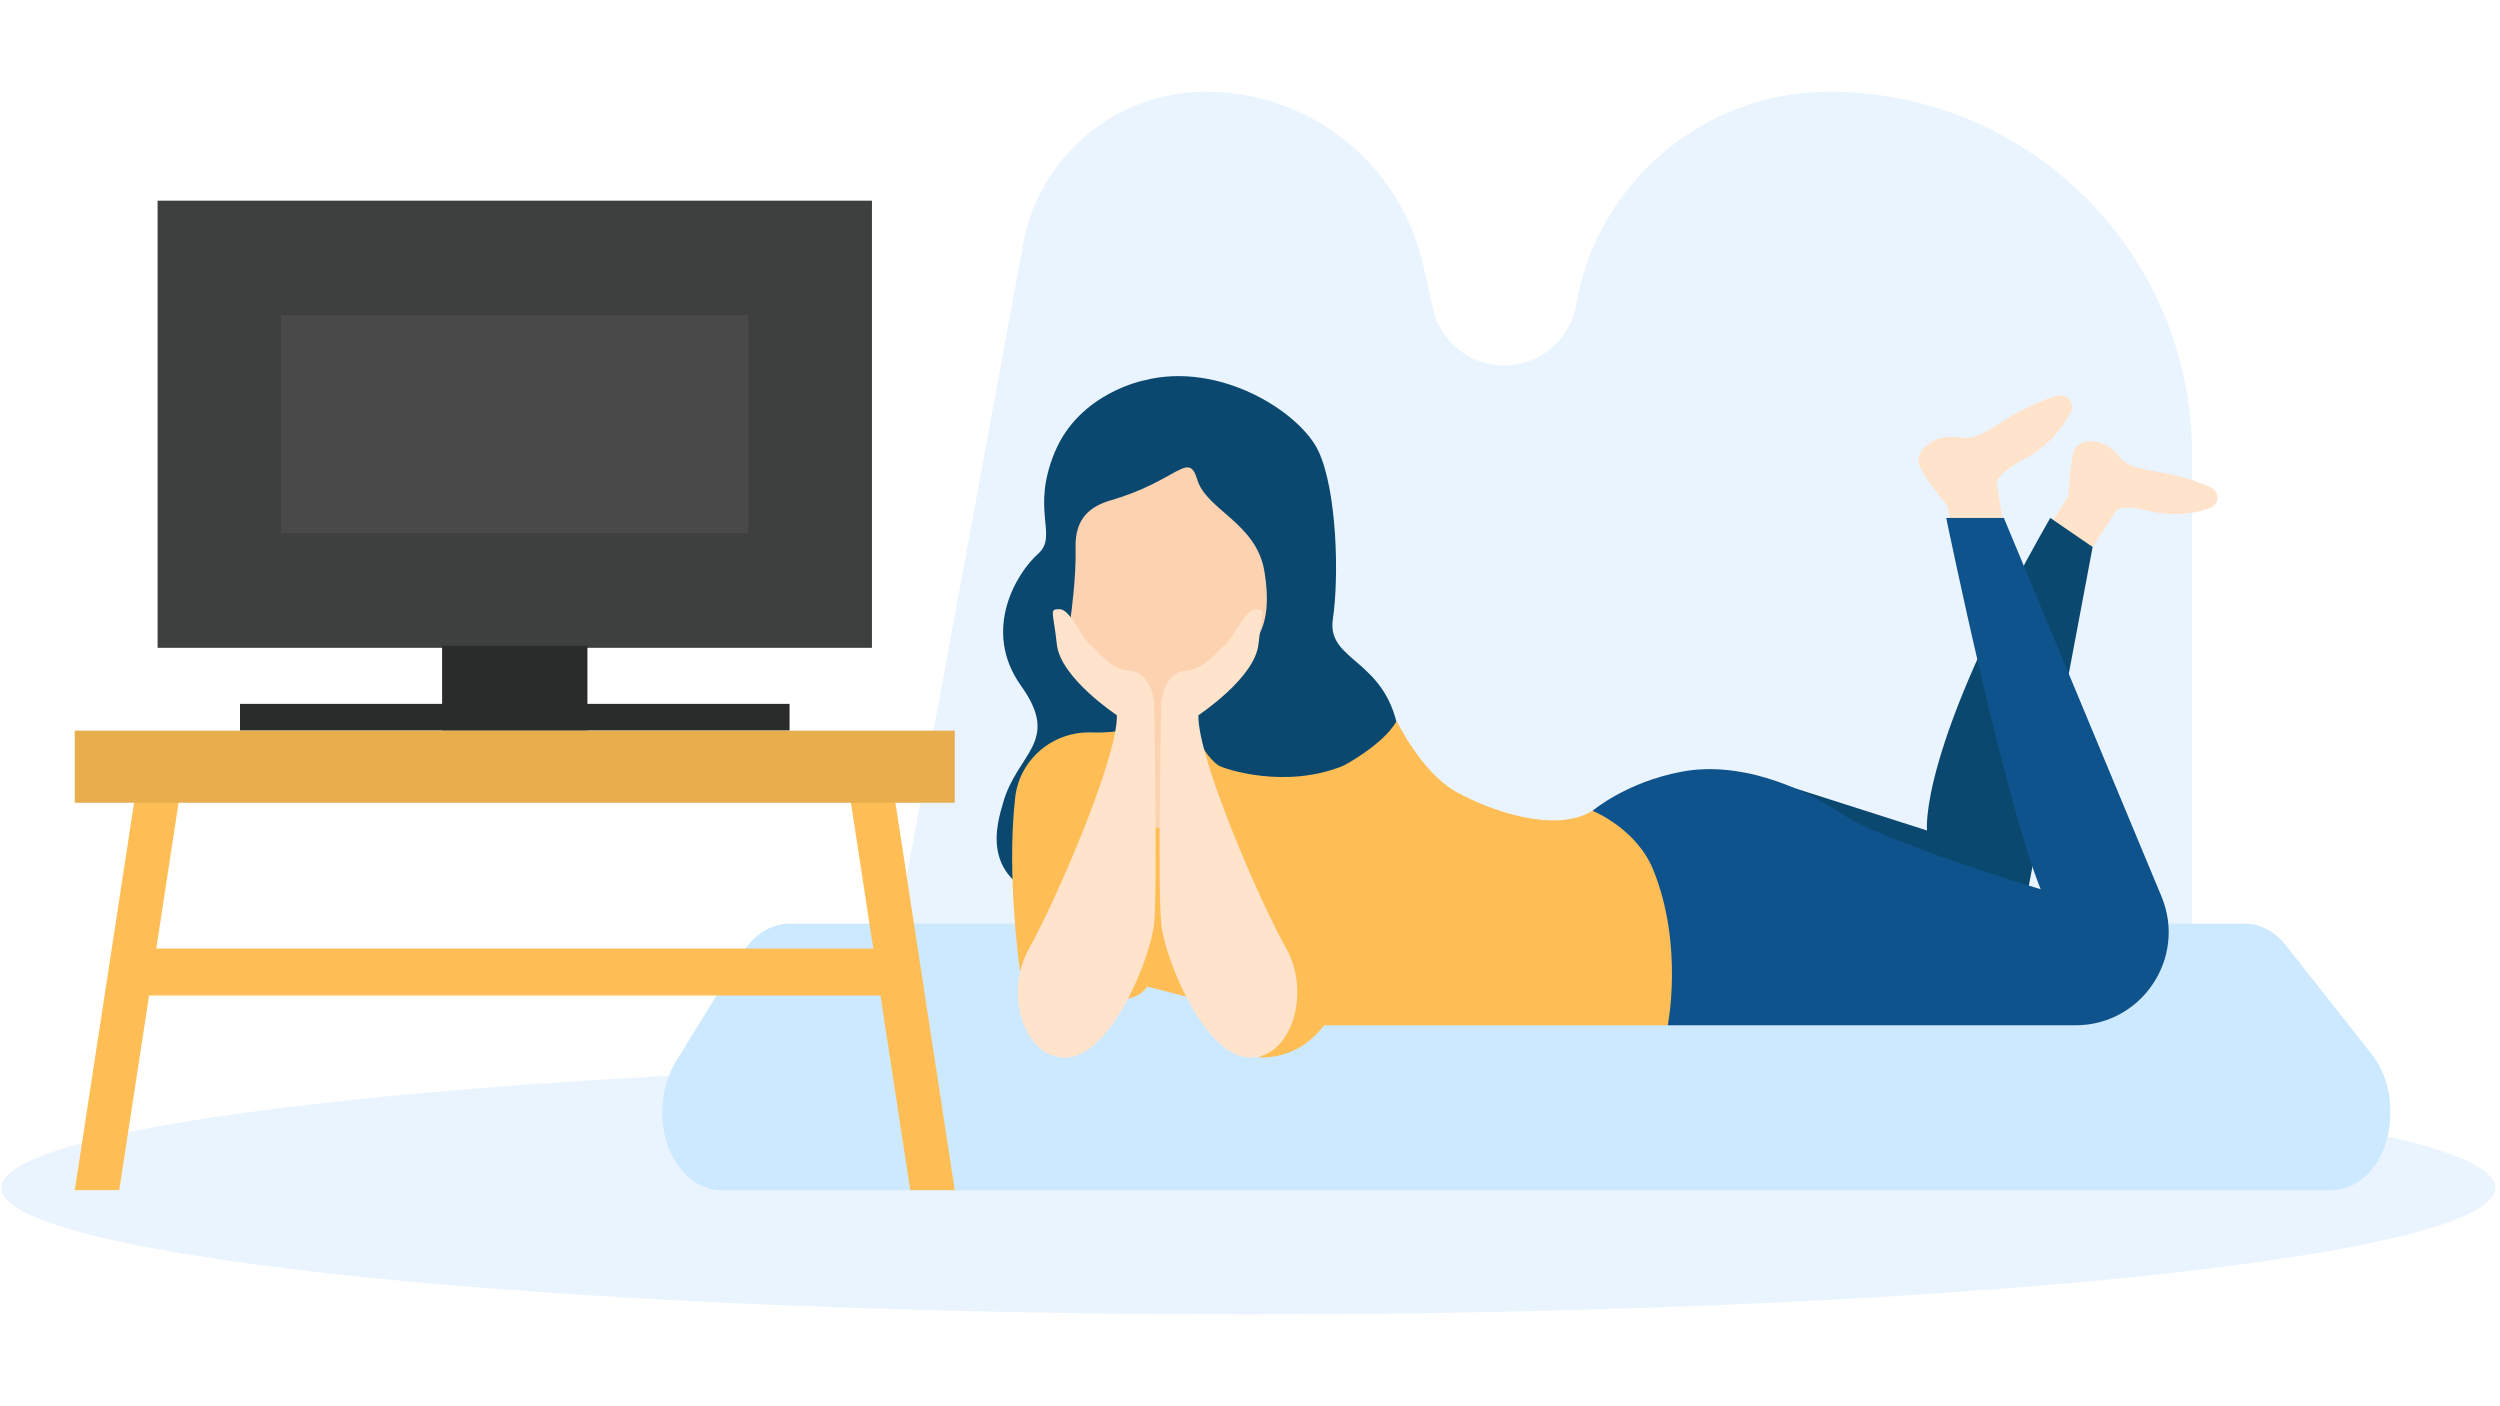 <svg xmlns="http://www.w3.org/2000/svg" xmlns:xlink="http://www.w3.org/1999/xlink" version="1.1" x="0px" y="0px" viewBox="0 0 1920 1080" style="enable-background:new 0 0 1920 1080;" xml:space="preserve">
<style type="text/css">
	.st0{opacity:0.1;fill:#2A94F4;}
	.st1{fill:#CCE9FF;}
	.st2{fill:#0B4870;}
	.st3{fill:#FFBE55;}
	.st4{fill:#FCD2B1;}
	.st5{fill:#FFE3CA;}
	.st6{fill:#0E538C;}
	.st7{fill:#3E3F3F;}
	.st8{fill:#494949;}
	.st9{fill:#2A2B2B;}
	.st10{opacity:0.09;}
</style>
<g id="Background">
	<ellipse class="st0" cx="958.72" cy="912.27" rx="957.72" ry="97.2"/>
	<path class="st0" d="M1683.55,865.25H660.94L785.82,187.3c12.47-67.71,71.51-116.87,140.37-116.87h0   c80.21,0,149.66,55.72,167.05,134.02l7.18,32.32c5.7,25.67,28.47,43.94,54.77,43.94h0c27.29,0,50.63-19.64,55.28-46.54v0   c16.37-94.63,98.48-163.75,194.51-163.75h0c153.85,0,278.58,124.72,278.58,278.58V865.25z"/>
</g>
<g id="Objects">
	<path class="st1" d="M1789.61,914.03H554.87c-38.72,0-60.13-59.15-35.76-98.78l51.29-83.41c8.74-14.21,21.88-22.46,35.76-22.46   h1117.73c11.91,0,23.35,6.08,31.93,16.96l65.72,83.41C1851.36,847.6,1831.02,914.03,1789.61,914.03z"/>
	<path class="st2" d="M878.9,292.07c0,0-49.65,9.41-68.7,54.89s2.94,64.34-13.04,78.47s-43.64,58.39-12.91,101.41   c30.73,43.02-3.09,51.25-13.87,89.73c-3.96,14.14-22.56,66.38,51.89,77.44s278.01,40.02,252.06-130.29   c-8.88-58.26-55.62-55.01-50.7-88.19s3.07-98.95-11.06-129.06C998.44,316.34,936.67,277.32,878.9,292.07z"/>
	<path class="st3" d="M1031.93,587.99c0,0,30.56-16.11,40.7-34.24c0,0,19.22,39.78,45.95,54.53   c26.73,14.75,75.76,31.78,104.48,14.44c0,0,69.76-20.08,83.58,44.97s-25.81,119.74-25.81,119.74h-271.03   C1009.81,787.42,1046.68,626.71,1031.93,587.99z"/>
	<path class="st3" d="M779.66,612.47c3.36-29.43,29.06-50.98,58.67-49.94c6.86,0.24,14.31-0.07,22.14-1.28   c35.95-5.53,82.99,212.95,82.99,212.95s-62.28-17.12-62.75-16.33c-16.62,27.66-97.23-11.33-97.23-11.33   S772.72,673.29,779.66,612.47z"/>
	<path class="st3" d="M936.06,587.99c3.5,2.19,50.69,18.6,95.88,0c15.67-6.45,40.56,225.31-64.53,224.2l-59-270.3   C908.4,541.9,921.31,578.77,936.06,587.99z"/>
	<path class="st4" d="M853.09,384.25c-14.75,4.3-27.66,12.91-27.04,36.26c0.61,23.35-3.77,53.53-3.77,53.53l21.6,53.4l17.82,11.68   l-7.99,74.36c0,0,26.43,38.72,67.6,14.75c0,0-13.52-86.04-9.22-90.34c4.3-4.3,35.96-26.7,45.48-37.49   c9.52-10.79,19.67-23.97,13.52-61.46c-6.15-37.49-44.53-47.07-51.63-70.68C912.7,345.77,904.63,369.22,853.09,384.25z"/>
	<path class="st5" d="M1570.67,409.01l18.08-28.44c0,0,0.61-30.11,5.53-36.88s21.51-7.99,33.19,6.76   c11.68,14.75,31.96,7.03,69.45,23.49l1.77,0.97c6.27,3.41,5.61,12.61-1.08,15.1l0,0c-15.25,5.66-31.83,6.31-47.58,2.27   c-9.27-2.37-19.14-3.69-24.41-0.65l-22.74,35.03L1570.67,409.01z"/>
	<path class="st5" d="M1501.85,424.39l-6.13-36.03c0,0-21.4-24.69-22.35-33.7s11.51-22.07,31.63-18.68   c20.12,3.38,30.83-17.58,72.97-31.58l2.13-0.51c7.52-1.81,13.68,6.07,10.1,12.94l0,0c-8.16,15.64-21.03,28.21-36.65,36.42   c-9.18,4.83-18.09,10.94-20.12,17.22l7.16,44.73L1501.85,424.39z"/>
	<path class="st2" d="M1479.96,637.81c0,0-7.38-61.81,94.65-240.04l32.54,22.32l-54.49,289.29l-209.98-115.44L1479.96,637.81z"/>
	<path class="st6" d="M1280.84,787.42h281.48H1594c51.01,0,85.61-51.89,66-98.98l-121.04-290.67h-44.25   c0,0,44.05,214.37,72.52,285.17c0,0-119.23-35.65-152.42-57.77c-33.19-22.13-79.9-40.56-122.92-32.57   c-43.02,7.99-68.83,30.11-68.83,30.11s33.7,13.31,46.71,45.48C1293.13,725.96,1280.84,787.42,1280.84,787.42z"/>
	<path class="st5" d="M891.81,538.21c0,0-2.77,144.14,0,171.17c2.77,27.03,32.27,98.94,65.45,102.63s50.7-47.94,30.42-83.89   c-20.28-35.95-68.22-146.58-67.3-178.84c0,0,43.33-28.58,46.09-54.39s6.15-27.04-2.15-27.04s-18.03,23.8-23.58,27.49   c-5.55,3.69-14.83,18.91-30.5,19.83C894.57,516.08,891.81,538.21,891.81,538.21z"/>
	<path class="st5" d="M886.32,538.21c0,0,2.77,144.14,0,171.17c-2.77,27.03-32.27,98.94-65.45,102.63   c-33.19,3.69-50.7-47.94-30.42-83.89c20.28-35.95,68.22-146.58,67.3-178.84c0,0-43.33-28.58-46.09-54.39s-6.15-27.04,2.15-27.04   s18.03,23.8,23.58,27.49c5.55,3.69,14.83,18.91,30.5,19.83C883.55,516.08,886.32,538.21,886.32,538.21z"/>
	<path class="st1" d="M1789.61,914.03H554.87c-38.72,0-60.13-56.13-35.76-93.74l1302.42-5.22   C1851.36,850.99,1831.02,914.03,1789.61,914.03z"/>
	<g>
		<g>
			<rect x="121.03" y="154.11" class="st7" width="548.63" height="343.42"/>
			<rect x="215.94" y="242.06" class="st8" width="358.79" height="167.52"/>
			<rect x="339.54" y="495.93" class="st9" width="111.6" height="65.09"/>
			<rect x="184.31" y="540.57" class="st9" width="422.07" height="20.45"/>
		</g>
		<g>
			<g>
				<polygon class="st3" points="91.6,914.03 57.43,914.03 103.62,612.34 137.8,612.34     "/>
				<polygon class="st3" points="699.08,914.03 733.25,914.03 687.05,612.34 652.88,612.34     "/>
				<rect x="57.43" y="561.15" class="st3" width="675.82" height="55.35"/>
				<rect x="97.61" y="728.51" class="st3" width="595.45" height="36.05"/>
				<rect x="57.43" y="561.15" class="st10" width="675.82" height="55.35"/>
			</g>
		</g>
	</g>
</g>
</svg>